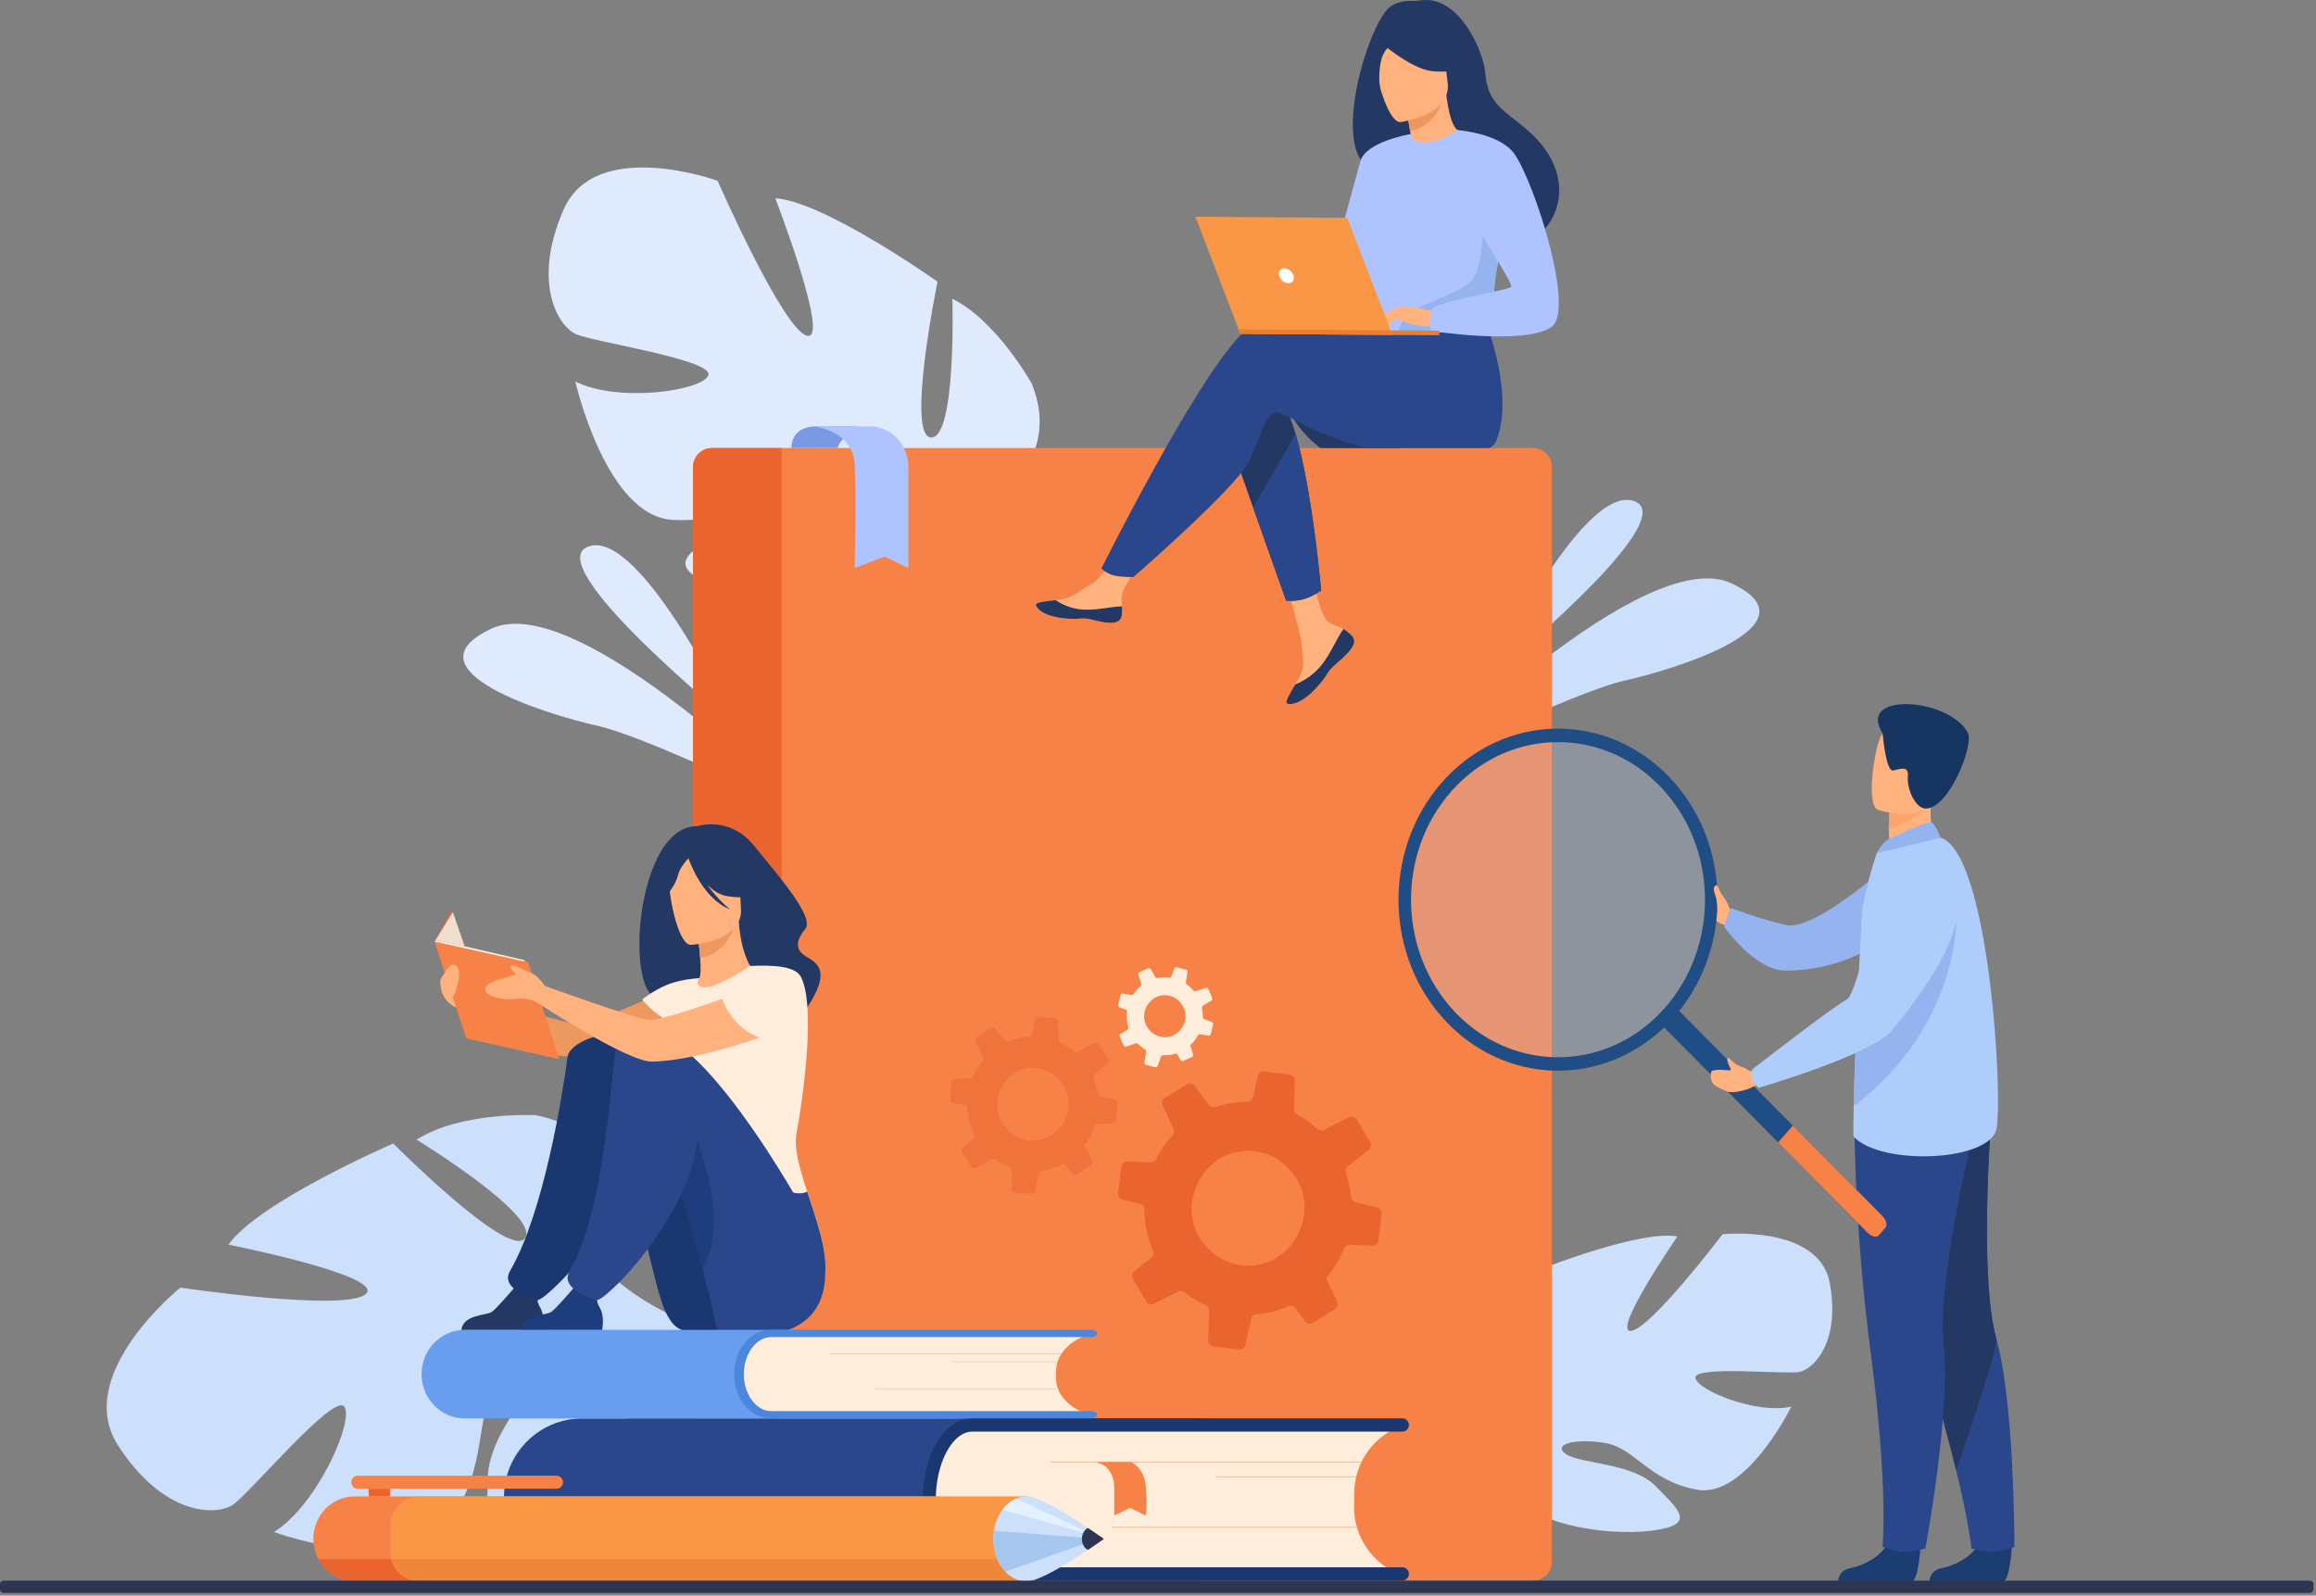 <?xml version="1.0" encoding="UTF-8"?> <svg xmlns="http://www.w3.org/2000/svg" width="730" height="503" viewBox="0 0 730 503" fill="none"><rect x="0" y="0" width="730" height="503" fill="#808080" stroke="none"/> <path d="M576.774 404.601C573.434 385.932 542.959 389.077 542.959 389.077C542.959 389.077 519.993 419.291 514.003 419.545C508.014 419.799 528.725 389.777 528.725 389.777C517.331 387.655 486.89 399.612 486.89 399.612C486.89 399.612 485.723 437.049 479.857 435.781C473.991 434.514 482.535 402.689 482.535 402.689C471.143 405.168 459.69 417.59 459.69 417.59C444.964 438.167 471.453 456.514 471.453 456.514C471.453 456.514 470.775 469.478 461.792 483.648C460.195 485.88 458.81 488.255 457.653 490.744L460.683 491.001C460.993 490.189 461.337 489.405 461.702 488.655V488.621C461.949 488.159 462.302 487.499 462.742 486.7C463.819 484.918 464.556 483.601 465.033 482.638C468.28 477.032 472.892 469.763 475.687 468.384C475.446 467.915 475.267 467.416 475.155 466.9L475.687 468.384C479.95 480.236 505.735 484.354 520.433 482.545C535.13 480.735 529.168 476.01 521.937 468.555C514.706 461.1 498.256 461.499 493.657 458.426C489.057 455.352 496.309 453.291 505.884 454.875C515.458 456.458 519.47 466.758 534.91 469.608C550.351 472.459 564.627 443.419 564.627 443.419C553.604 445.926 534.83 438.195 534.396 434.328C533.963 430.461 562.463 433.275 567.001 432.516C571.539 431.756 580.117 423.273 576.774 404.601Z" fill="#CDE0FB"></path> <path d="M37.168 455.581C22.823 433.228 56.843 405.905 56.843 405.905C56.843 405.905 108.94 413.651 115.282 407.925C121.625 402.199 72.001 392.361 72.001 392.361C81.597 378.79 123.947 360.471 123.947 360.471C123.947 360.471 160.721 397.421 165.491 390.27C170.261 383.118 131.311 359.259 131.311 359.259C145.262 350.351 168.726 351.538 168.726 351.538C203.275 357.735 193.735 402.974 193.735 402.974C193.735 402.974 206.736 415.498 229.358 420.945C229.358 420.945 233.834 421.599 240.316 424.019L237.474 427.319C236.382 426.805 235.295 426.348 234.211 425.95C234.208 425.948 234.204 425.947 234.2 425.947C234.197 425.947 234.193 425.948 234.19 425.95L234.143 425.931C233.453 425.708 232.465 425.392 231.258 425.001C228.472 424.264 226.463 423.657 225.067 423.142C216.434 420.688 185.268 465.67 168.584 478.547C151.899 491.425 153.481 480.648 153.756 465.816C154.032 450.983 171.147 434.889 172.908 427.142C174.669 419.396 165.327 424.574 157.084 435.772C148.841 446.97 154.543 461.49 141.532 479.849C128.522 498.208 86.371 482.947 86.371 482.947C99.975 474.46 111.754 447.785 108.509 443.413C105.265 439.041 78.932 470.454 73.589 474.225C68.246 477.996 51.522 477.934 37.168 455.581Z" fill="#CDE0FB"></path> <path d="M469.072 214.043C469.072 214.043 498.501 152.443 514.96 157.912C531.419 163.381 469.072 214.043 469.072 214.043Z" fill="#CDE0FB"></path> <path d="M447.909 241.911C447.909 241.911 518.405 170.976 545.797 183.906C573.189 196.837 529.1 210.715 512.283 214.495C495.465 218.275 447.909 241.911 447.909 241.911Z" fill="#CDE0FB"></path> <path d="M231.527 228.346C231.527 228.346 202.099 166.746 185.64 172.215C169.181 177.684 231.527 228.346 231.527 228.346Z" fill="#DFEBFD"></path> <path d="M252.691 256.214C252.691 256.214 182.194 185.279 154.796 198.212C127.398 211.146 171.512 225.021 188.317 228.801C205.122 232.581 252.691 256.214 252.691 256.214Z" fill="#DFEBFD"></path> <path d="M177.629 66.112C187.695 43.024 226.178 56.98 226.178 56.98C226.178 56.98 246.609 103.539 254.285 105.813C261.962 108.088 244.38 62.502 244.38 62.502C259.78 63.453 295.508 88.805 295.508 88.805C295.508 88.805 285.497 137.645 293.484 137.908C301.47 138.172 300.198 94.197 300.198 94.197C314.186 101.097 325.188 120.9 325.188 120.9C337.926 152.301 297.978 167.484 297.978 167.484C297.978 167.484 294.864 184.486 302.129 205.742C302.129 205.742 303.894 209.733 305.308 216.277L301.306 215.629C301.147 214.474 300.948 213.353 300.708 212.264C300.71 212.261 300.711 212.257 300.711 212.253C300.711 212.249 300.71 212.246 300.708 212.242V212.196C300.532 211.517 300.275 210.551 299.953 209.37C299.108 206.715 298.563 204.766 298.241 203.368C295.765 195.061 292.029 184.157 288.831 181.477C289.288 180.947 289.674 180.359 289.98 179.729L288.831 181.477C279.665 195.439 245.021 192.405 226.553 185.294C208.085 178.183 217.266 174.006 228.909 166.703C240.551 159.4 261.721 165.25 268.636 162.762C275.551 160.273 266.779 155.254 253.902 154.197C241.024 153.141 232.654 165.175 211.803 163.855C190.952 162.535 181.343 120.262 181.343 120.262C194.843 127.079 221.526 123.165 223.275 118.297C225.024 113.43 187.268 107.834 181.625 105.376C175.982 102.919 167.559 89.196 177.629 66.112Z" fill="#DFEBFD"></path> <path d="M489.156 147.297V492.212C489.176 493.799 488.565 495.328 487.459 496.464C486.353 497.6 484.841 498.249 483.256 498.27H224.337C222.752 498.249 221.239 497.6 220.133 496.464C219.026 495.328 218.415 493.799 218.434 492.212V147.297C218.424 146.511 218.569 145.731 218.86 145.001C219.151 144.272 219.583 143.607 220.132 143.044C220.68 142.482 221.333 142.033 222.055 141.723C222.776 141.413 223.552 141.249 224.337 141.239H483.256C484.041 141.248 484.816 141.413 485.538 141.722C486.259 142.032 486.913 142.481 487.461 143.043C488.009 143.606 488.441 144.271 488.732 145.001C489.022 145.731 489.167 146.511 489.156 147.297Z" fill="#F78248"></path> <path d="M246.358 141.239V498.267H224.337C222.752 498.246 221.24 497.597 220.134 496.462C219.027 495.327 218.415 493.798 218.434 492.212V147.297C218.424 146.511 218.569 145.731 218.86 145.001C219.151 144.272 219.583 143.607 220.132 143.044C220.68 142.482 221.333 142.033 222.055 141.723C222.776 141.413 223.552 141.249 224.337 141.239H246.358Z" fill="#EA642F"></path> <g opacity="0.7"> <path opacity="0.7" d="M307.728 368.127L312.461 365.447C312.654 365.342 312.872 365.293 313.091 365.306C313.31 365.318 313.52 365.392 313.7 365.518C314.174 365.853 314.663 366.171 315.167 366.473C316.085 367.022 317.045 367.497 318.039 367.892C318.264 367.98 318.458 368.134 318.594 368.334C318.731 368.533 318.805 368.769 318.807 369.011L318.912 374.811C318.912 375.108 319.025 375.394 319.227 375.611C319.429 375.829 319.706 375.961 320.002 375.982L325.156 376.345C325.44 376.36 325.72 376.271 325.942 376.093C326.164 375.915 326.313 375.662 326.36 375.381L327.27 370.114C327.309 369.864 327.428 369.634 327.609 369.457C327.79 369.281 328.023 369.168 328.273 369.135C330.467 368.829 332.596 368.17 334.579 367.182C334.815 367.067 335.083 367.035 335.34 367.091C335.597 367.147 335.827 367.289 335.993 367.492L338.024 369.971C338.21 370.199 338.474 370.349 338.765 370.393C339.056 370.436 339.352 370.37 339.596 370.207L343.853 367.269C343.94 367.214 344.019 367.145 344.085 367.065C344.246 366.878 344.346 366.647 344.372 366.403C344.398 366.158 344.348 365.911 344.23 365.695L342.283 362.064L341.807 361.177C342.41 360.391 342.957 359.562 343.444 358.699C344.099 357.54 344.646 356.323 345.079 355.064C345.152 354.836 345.295 354.637 345.487 354.493C345.679 354.35 345.91 354.27 346.15 354.265L350.7 354.184C351.003 354.174 351.291 354.051 351.508 353.839C351.725 353.627 351.854 353.341 351.87 353.038L352.139 349.009L352.214 347.851C352.237 347.548 352.149 347.248 351.965 347.006C351.782 346.765 351.517 346.599 351.22 346.54L346.939 345.753C346.696 345.711 346.473 345.593 346.301 345.416C346.129 345.239 346.017 345.012 345.982 344.768C345.75 343.266 345.36 341.793 344.819 340.374C344.781 340.247 344.735 340.135 344.689 340.017C344.671 339.978 344.657 339.936 344.648 339.893C344.582 339.666 344.583 339.424 344.651 339.196C344.718 338.969 344.85 338.766 345.029 338.611L348.967 335.202C349.011 335.166 349.053 335.125 349.09 335.081C349.263 334.876 349.366 334.622 349.384 334.354C349.401 334.086 349.333 333.82 349.189 333.594L346.348 329.231C346.185 328.979 345.933 328.798 345.642 328.726C345.351 328.653 345.043 328.695 344.781 328.841L339.829 331.63C339.626 331.746 339.392 331.797 339.159 331.776C338.927 331.754 338.706 331.661 338.529 331.509C337.695 330.822 336.81 330.201 335.882 329.65C335.38 329.34 334.876 329.08 334.362 328.829C334.155 328.727 333.981 328.57 333.859 328.376C333.736 328.181 333.67 327.956 333.669 327.725L333.566 322.148C333.564 321.854 333.451 321.572 333.252 321.356C333.052 321.141 332.779 321.008 332.486 320.983L327.388 320.633C327.085 320.614 326.786 320.708 326.549 320.898C326.312 321.087 326.154 321.359 326.106 321.658L325.385 325.817C325.342 326.083 325.211 326.328 325.013 326.511C324.815 326.694 324.561 326.805 324.292 326.827C322.139 326.96 320.021 327.432 318.015 328.227C317.782 328.322 317.526 328.338 317.283 328.275C317.04 328.211 316.825 328.07 316.668 327.874L313.69 324.233C313.501 323.999 313.23 323.844 312.932 323.8C312.634 323.755 312.33 323.825 312.081 323.995L307.846 326.901C307.6 327.072 307.425 327.329 307.356 327.621C307.287 327.913 307.328 328.221 307.471 328.485L307.583 328.698L309.88 332.947C309.998 333.166 310.047 333.417 310.023 333.665C309.998 333.913 309.9 334.149 309.74 334.341C308.947 335.31 308.241 336.347 307.629 337.439C307.295 338.034 307.01 338.632 306.722 339.246C306.634 339.453 306.488 339.63 306.302 339.756C306.116 339.882 305.898 339.953 305.673 339.959L301.051 340.042C300.745 340.053 300.453 340.178 300.233 340.392C300.012 340.606 299.879 340.894 299.86 341.201L299.519 346.413C299.512 346.557 299.528 346.701 299.566 346.84C299.629 347.054 299.748 347.247 299.912 347.399C300.075 347.551 300.276 347.655 300.494 347.702L303.899 348.322C304.105 348.362 304.297 348.456 304.456 348.594C304.615 348.731 304.736 348.907 304.806 349.105C304.844 349.214 304.868 349.326 304.877 349.44C305.052 352.267 305.777 355.032 307.01 357.58C307.113 357.79 307.153 358.024 307.126 358.256C307.099 358.488 307.006 358.707 306.859 358.888C306.815 358.94 306.767 358.989 306.716 359.033L303.528 361.779C303.303 361.975 303.157 362.245 303.115 362.54C303.074 362.836 303.14 363.136 303.302 363.387L303.367 363.489L306.134 367.743C306.301 367.999 306.559 368.181 306.855 368.252C307.151 368.324 307.464 368.279 307.728 368.127ZM333.666 340.179C334.269 340.817 334.812 341.51 335.288 342.248C336.238 343.72 336.937 346.382 336.835 348.136C336.835 348.325 336.807 348.511 336.792 348.696C335.659 360.015 322.184 363.57 315.882 354.02C315.059 352.78 314.43 350.707 314.291 348.982C314.265 348.608 314.265 348.233 314.291 347.86C314.384 346.362 314.73 344.89 315.312 343.506C318.448 336.144 327.865 334.124 333.666 340.179Z" fill="#EA642F"></path> </g> <path d="M355.013 329.919L357.976 328.884C358.097 328.843 358.228 328.837 358.353 328.868C358.478 328.898 358.592 328.963 358.681 329.055C358.917 329.293 359.161 329.526 359.421 329.749C359.888 330.159 360.388 330.53 360.916 330.858C361.036 330.932 361.131 331.04 361.19 331.168C361.248 331.296 361.267 331.438 361.244 331.577L360.731 334.892C360.702 335.062 360.738 335.237 360.831 335.381C360.924 335.526 361.069 335.63 361.235 335.673L364.136 336.414C364.295 336.453 364.464 336.432 364.608 336.354C364.753 336.276 364.864 336.147 364.919 335.992L365.959 333.089C366.005 332.951 366.095 332.833 366.216 332.751C366.336 332.669 366.479 332.629 366.624 332.637C367.903 332.691 369.181 332.537 370.41 332.181C370.558 332.142 370.714 332.153 370.855 332.212C370.996 332.272 371.112 332.376 371.187 332.51L372.097 334.143C372.178 334.294 372.312 334.41 372.474 334.467C372.635 334.524 372.812 334.519 372.97 334.452L375.685 333.213C375.74 333.191 375.791 333.159 375.837 333.12C375.946 333.03 376.026 332.908 376.065 332.772C376.104 332.635 376.101 332.49 376.056 332.355L375.304 330.084L375.121 329.529C375.543 329.144 375.937 328.73 376.301 328.289C376.788 327.696 377.219 327.059 377.589 326.387C377.654 326.265 377.755 326.166 377.879 326.105C378.003 326.043 378.142 326.022 378.279 326.043L380.879 326.471C381.052 326.498 381.229 326.458 381.374 326.36C381.518 326.261 381.62 326.112 381.659 325.941L382.213 323.663L382.368 323.01C382.41 322.839 382.389 322.659 382.309 322.503C382.229 322.347 382.095 322.225 381.932 322.161L379.573 321.268C379.438 321.218 379.323 321.128 379.242 321.009C379.162 320.89 379.12 320.749 379.124 320.605C379.139 319.725 379.062 318.845 378.895 317.981C378.895 317.906 378.87 317.838 378.855 317.764C378.852 317.739 378.852 317.714 378.855 317.689C378.838 317.553 378.862 317.415 378.923 317.292C378.984 317.169 379.08 317.067 379.198 316.998L381.777 315.474C381.806 315.458 381.834 315.439 381.86 315.418C381.979 315.319 382.063 315.184 382.099 315.033C382.136 314.883 382.124 314.725 382.065 314.581L380.873 311.793C380.807 311.632 380.682 311.502 380.524 311.43C380.366 311.358 380.186 311.349 380.022 311.405L376.926 312.487C376.798 312.532 376.659 312.536 376.528 312.499C376.397 312.462 376.281 312.385 376.196 312.279C375.788 311.803 375.345 311.357 374.871 310.947C374.617 310.724 374.354 310.516 374.088 310.327C373.98 310.248 373.897 310.141 373.846 310.017C373.795 309.894 373.779 309.759 373.8 309.627L374.292 306.438C374.319 306.27 374.284 306.098 374.192 305.954C374.1 305.81 373.958 305.706 373.793 305.661L370.921 304.933C370.751 304.89 370.572 304.912 370.419 304.995C370.265 305.078 370.148 305.216 370.091 305.382L369.268 307.678C369.218 307.825 369.119 307.951 368.988 308.035C368.857 308.119 368.701 308.156 368.547 308.14C367.309 307.99 366.055 308.038 364.832 308.282C364.689 308.312 364.541 308.295 364.409 308.233C364.277 308.172 364.168 308.069 364.098 307.941L362.761 305.555C362.678 305.401 362.54 305.283 362.374 305.226C362.208 305.169 362.027 305.176 361.867 305.246L359.167 306.463C359.01 306.536 358.886 306.664 358.818 306.823C358.75 306.982 358.743 307.161 358.799 307.325L358.839 307.458L359.712 310.098C359.759 310.235 359.763 310.383 359.725 310.522C359.686 310.661 359.606 310.786 359.495 310.879C358.946 311.348 358.44 311.866 357.985 312.428C357.737 312.738 357.508 313.048 357.291 313.358C357.222 313.468 357.121 313.556 357.003 313.611C356.884 313.666 356.752 313.686 356.623 313.667L353.982 313.234C353.807 313.205 353.627 313.245 353.479 313.345C353.331 313.444 353.227 313.596 353.187 313.77L352.478 316.704C352.466 316.786 352.466 316.87 352.478 316.952C352.492 317.081 352.541 317.204 352.619 317.308C352.698 317.412 352.803 317.492 352.924 317.541L354.812 318.247C354.925 318.293 355.025 318.367 355.102 318.461C355.178 318.556 355.23 318.669 355.251 318.789C355.259 318.855 355.259 318.922 355.251 318.988C355.073 320.619 355.213 322.269 355.663 323.846C355.701 323.976 355.7 324.114 355.662 324.244C355.623 324.373 355.549 324.489 355.446 324.577C355.416 324.603 355.384 324.625 355.351 324.646L353.264 325.885C353.117 325.974 353.007 326.113 352.954 326.277C352.901 326.441 352.909 326.619 352.976 326.777L353.004 326.842L354.146 329.538C354.217 329.699 354.345 329.827 354.506 329.898C354.666 329.968 354.847 329.976 355.013 329.919ZM372.555 316.695C372.836 317.121 373.077 317.572 373.273 318.043C373.692 319.166 373.799 320.383 373.583 321.563C373.555 321.671 373.527 321.773 373.503 321.872C371.738 328.206 363.708 328.829 361.062 322.728C360.698 321.759 360.558 320.721 360.653 319.691C360.673 319.475 360.708 319.261 360.758 319.05C360.961 318.207 361.303 317.405 361.771 316.676C364.284 312.806 369.85 312.639 372.555 316.695Z" fill="#FFEDDC"></path> <path d="M363.702 411.005L371.378 407.176C371.693 407.022 372.044 406.961 372.392 406.999C372.74 407.037 373.07 407.172 373.344 407.389C374.058 407.959 374.803 408.503 375.579 409.019C376.983 409.962 378.46 410.791 379.996 411.498C380.344 411.657 380.636 411.916 380.836 412.243C381.035 412.569 381.133 412.947 381.117 413.329L380.807 422.482C380.783 422.952 380.938 423.413 381.24 423.773C381.542 424.133 381.969 424.365 382.436 424.422L390.533 425.423C390.98 425.473 391.429 425.356 391.793 425.094C392.158 424.831 392.413 424.443 392.508 424.004L394.366 415.789C394.445 415.399 394.65 415.044 394.949 414.78C395.248 414.517 395.624 414.357 396.022 414.327C399.504 414.032 402.916 413.172 406.122 411.78C406.506 411.621 406.933 411.596 407.333 411.708C407.733 411.821 408.084 412.064 408.329 412.4L411.335 416.502C411.608 416.878 412.012 417.137 412.467 417.23C412.922 417.322 413.395 417.24 413.793 417.001L420.742 412.728C420.884 412.644 421.012 412.54 421.123 412.418C421.392 412.138 421.568 411.782 421.628 411.398C421.689 411.014 421.63 410.621 421.46 410.271L418.674 404.384L417.993 402.949C419.009 401.756 419.94 400.493 420.779 399.169C421.902 397.401 422.86 395.534 423.643 393.591C423.778 393.239 424.019 392.937 424.333 392.727C424.646 392.517 425.018 392.41 425.395 392.42L432.576 392.674C433.055 392.685 433.519 392.516 433.878 392.2C434.238 391.883 434.464 391.443 434.514 390.967L435.26 384.609L435.468 382.787C435.529 382.312 435.414 381.83 435.145 381.434C434.876 381.038 434.471 380.754 434.006 380.636L427.32 379.041C426.94 378.953 426.597 378.747 426.341 378.452C426.084 378.158 425.926 377.791 425.89 377.402C425.642 375.014 425.144 372.66 424.404 370.377C424.355 370.182 424.295 369.99 424.225 369.801C424.2 369.738 424.182 369.673 424.172 369.606C424.084 369.241 424.104 368.858 424.229 368.504C424.354 368.151 424.58 367.841 424.878 367.613L431.354 362.594C431.427 362.539 431.496 362.478 431.558 362.411C431.848 362.102 432.031 361.709 432.082 361.289C432.132 360.868 432.046 360.443 431.837 360.074L427.698 352.948C427.464 352.535 427.081 352.228 426.629 352.089C426.176 351.949 425.687 351.988 425.262 352.198L417.266 356.186C416.935 356.352 416.561 356.412 416.195 356.357C415.829 356.301 415.49 356.133 415.223 355.876C413.964 354.725 412.618 353.671 411.199 352.725C410.431 352.212 409.653 351.739 408.865 351.306C408.548 351.127 408.287 350.864 408.109 350.547C407.932 350.229 407.845 349.869 407.859 349.505L408.141 340.705C408.162 340.24 408.009 339.783 407.71 339.426C407.411 339.068 406.989 338.836 406.528 338.775L398.517 337.799C398.042 337.743 397.563 337.867 397.175 338.146C396.787 338.425 396.517 338.84 396.418 339.308L394.948 345.815C394.859 346.231 394.632 346.605 394.305 346.877C393.977 347.148 393.568 347.301 393.143 347.312C389.739 347.34 386.361 347.909 383.135 348.997C382.76 349.124 382.354 349.128 381.976 349.008C381.598 348.887 381.269 348.649 381.036 348.328L376.631 342.332C376.351 341.946 375.936 341.68 375.469 341.586C375.002 341.492 374.516 341.577 374.109 341.824L367.2 346.054C366.795 346.305 366.498 346.697 366.365 347.155C366.233 347.613 366.276 348.104 366.484 348.532L366.642 348.876L369.877 355.721C370.046 356.077 370.105 356.475 370.046 356.865C369.988 357.254 369.815 357.618 369.549 357.909C368.222 359.362 367.026 360.93 365.974 362.594C365.398 363.501 364.884 364.422 364.398 365.364C364.242 365.682 363.997 365.949 363.694 366.133C363.39 366.317 363.041 366.41 362.686 366.402L355.393 366.145C354.908 366.132 354.435 366.303 354.07 366.623C353.704 366.943 353.473 367.39 353.421 367.873L352.471 376.066C352.447 376.292 352.46 376.52 352.508 376.742C352.588 377.086 352.762 377.402 353.009 377.655C353.256 377.908 353.568 378.088 353.911 378.176L359.253 379.437C359.575 379.52 359.87 379.685 360.11 379.915C360.351 380.145 360.528 380.433 360.625 380.751C360.673 380.926 360.701 381.106 360.708 381.287C360.759 385.761 361.682 390.182 363.426 394.301C363.57 394.64 363.614 395.013 363.553 395.377C363.492 395.74 363.329 396.079 363.082 396.352C363.01 396.432 362.93 396.504 362.844 396.569L357.597 400.631C357.228 400.922 356.975 401.337 356.887 401.799C356.798 402.261 356.879 402.74 357.114 403.147L357.207 403.315L361.231 410.255C361.471 410.672 361.859 410.981 362.318 411.12C362.777 411.259 363.272 411.218 363.702 411.005ZM406.831 369.104C407.733 370.163 408.534 371.304 409.224 372.512C410.601 374.913 411.496 379.171 411.174 381.944C411.14 382.254 411.1 382.533 411.06 382.824C408.376 400.582 386.84 405.065 377.662 389.467C376.464 387.425 375.635 384.122 375.554 381.389C375.538 380.797 375.563 380.205 375.632 379.617C375.901 377.264 376.563 374.972 377.588 372.837C383.151 361.453 398.164 359.067 406.831 369.104Z" fill="#EA642F"></path> <path d="M256.579 134.441C256.579 134.441 249.645 134.289 249.41 141.239H263.98C263.98 141.239 265.506 136.052 269.97 137.831V134.422L256.579 134.441Z" fill="#7999E2"></path> <path d="M256.579 134.441C256.579 134.441 268.915 135.646 269.385 146.501C269.856 157.355 269.385 179.066 269.385 179.066L278.783 175.447L286.302 179.066V146.017C286.302 146.017 285.596 136.13 275.493 134.441H256.579Z" fill="#AEC3FF"></path> <path d="M442.194 141.255H416.242C414.443 139.959 411.057 137.124 407.841 132.3C407.221 131.372 406.614 130.37 406.017 129.294C402.687 123.246 433.49 137.217 442.194 141.255Z" fill="#233862"></path> <path d="M426.194 200.53C426.515 200.899 426.725 201.352 426.8 201.835C426.875 202.319 426.812 202.814 426.618 203.263C425.965 205.079 423.832 207.096 421.355 209.107C421.046 209.367 420.758 209.603 420.514 209.819L420.322 209.99C420.272 210.036 420.226 210.083 420.176 210.123C417.867 212.292 418.727 212.785 414.57 217.166C409.831 222.155 406.593 222.223 405.674 221.758C404.897 221.362 406.5 218.709 408.274 215.725C408.361 215.583 408.444 215.437 408.534 215.291L409.24 214.092C411.32 210.504 410.787 208.809 410.354 203.44C409.989 199.077 403.916 179.035 403.916 179.035L412.942 177.508C412.942 177.508 415.545 193.45 418.514 195.922C420.105 197.242 421.894 197.27 423.426 198.253L423.736 198.46C424.645 199.035 425.472 199.731 426.194 200.53Z" fill="#FFB27D"></path> <path d="M426.193 200.53C426.514 200.899 426.724 201.352 426.799 201.835C426.874 202.319 426.811 202.814 426.617 203.263C425.819 205.075 423.739 207.083 421.355 209.088C421.045 209.351 420.767 209.593 420.522 209.819L420.33 209.99C420.281 210.036 420.234 210.083 420.185 210.123C417.876 212.292 418.736 212.785 414.579 217.166C409.84 222.155 406.602 222.223 405.683 221.758C404.906 221.361 406.509 218.709 408.283 215.725C411.601 214.42 414.511 212.252 416.712 209.444C419.572 205.754 421.494 200.998 423.441 198.252L423.751 198.46C424.655 199.036 425.476 199.732 426.193 200.53Z" fill="#233862"></path> <path d="M353.527 194.221C352.951 197.075 348.989 196.57 344.55 195.427C340.111 194.283 341.17 195.613 334.868 194.85C328.565 194.088 326.671 191.659 326.485 190.695C326.318 189.84 329.438 189.561 332.781 189.189L334.047 189.044C337.827 188.585 340.607 186.103 344.049 184.086C347.308 182.165 352.212 174.276 352.212 174.276L360.854 175.041C360.854 175.041 356.267 182.084 354.49 185.149C353.447 186.952 353.484 189.347 353.601 191.194C353.707 192.202 353.683 193.22 353.527 194.221Z" fill="#FFB27D"></path> <path d="M344.578 195.427C340.151 194.283 341.198 195.613 334.895 194.85C328.593 194.088 326.699 191.659 326.513 190.695C326.346 189.84 329.466 189.561 332.809 189.189L332.84 189.254C335.516 191.049 338.635 192.07 341.854 192.204C346.132 192.341 350.673 191.117 353.617 191.185C353.719 192.197 353.688 193.217 353.527 194.221C352.964 197.075 349.001 196.57 344.578 195.427Z" fill="#233862"></path> <path d="M416.422 186.165C416.422 186.165 415.821 186.568 414.92 187.095C413.675 187.822 412.353 188.411 410.98 188.851C409.658 189.211 408.294 189.393 406.925 189.394C406.408 189.402 405.891 189.383 405.377 189.338L395.007 160.078L393.15 154.78L391.159 149.153L390.466 147.195L387.092 137.67C387.092 137.67 395.335 115.98 403.742 126.316C404.764 127.574 405.724 129.415 406.621 131.661C407.24 133.211 407.816 134.924 408.373 136.799C408.791 138.206 409.19 139.693 409.581 141.242C410.627 145.453 411.552 150.107 412.366 154.78C415.053 170.39 416.422 186.165 416.422 186.165Z" fill="#233862"></path> <path d="M471.738 138.683C471.528 139.249 471.208 139.767 470.797 140.209C470.385 140.65 469.891 141.006 469.342 141.255H431.109C421.909 139.299 413.115 134.98 407.84 132.3L406.602 131.68C404.801 130.751 403.562 130.131 403.055 130.026C399.857 129.341 398.213 134.673 395.508 141.261C394.954 142.599 394.363 143.984 393.7 145.385C392.985 146.735 392.126 148.005 391.14 149.171C390.917 149.444 390.688 149.726 390.447 150.017C381.16 161.172 357.223 181.917 357.223 181.917C357.223 181.917 356.941 181.917 356.486 181.917C355.022 181.889 351.759 181.753 350.196 181.136C349.476 180.858 348.792 180.494 348.159 180.052C347.795 179.801 347.469 179.5 347.19 179.156C347.19 179.156 375.827 121.684 390.651 106.03C390.865 105.804 391.078 105.587 391.289 105.38C392.905 103.756 394.344 102.684 395.539 102.281C400.591 100.651 433.267 102.47 433.267 102.47L434.31 100.729L436.056 100.602L436.365 100.58L437.82 100.472L439.829 100.329L442.813 100.112L450.889 99.52L452.186 99.427L467.131 98.324C467.131 98.324 467.812 99.904 468.732 102.517C469.094 103.536 469.487 104.713 469.893 106.015C472.542 114.573 475.65 128.532 471.738 138.683Z" fill="#2B478B"></path> <path d="M481.634 41.19C474.174 34.652 468.853 33.035 468.113 22.682C467.711 17.065 460.374 -1.524 447.93 0.1C446.893 0.254 445.843 0.318 444.795 0.289C442.576 0.202 440.381 0.768 438.48 1.916C432.493 5.513 421.473 38.789 428.902 50.461C429.535 51.516 430.395 52.416 431.421 53.096C432.446 53.775 433.61 54.216 434.827 54.387L435.787 54.938C437.124 55.71 438.591 56.556 440.148 57.461C448.93 62.545 460.433 69.269 466.321 72.665C466.677 72.873 467.011 73.068 467.327 73.248C468.011 73.638 468.587 73.97 469.039 74.224C469.729 74.611 470.131 74.828 470.162 74.828C471.349 75.271 472.568 75.623 473.809 75.881C476.768 76.517 480.928 76.87 483.807 74.93C484.983 74.137 486.048 73.191 486.974 72.117C492.958 65.232 494.533 52.487 481.634 41.19Z" fill="#233862"></path> <path d="M444.653 48.825C444.6 48.859 450.382 50.932 454.27 49.2C457.926 47.57 460.731 41.435 460.675 41.432C459.019 41.339 457.208 39.839 455.874 30.063L455.165 30.317L443.263 34.618C443.263 34.618 444.095 38.535 444.625 42.262C445.074 45.401 445.306 48.388 444.653 48.825Z" fill="#FFB27D"></path> <path d="M443.263 34.618C443.263 34.618 443.77 37.363 444.473 41.286C451.302 40.075 454.177 34.094 455.165 30.317L443.263 34.618Z" fill="#ED975D"></path> <path d="M441.467 38.485C441.467 38.485 457.727 36.366 456.285 25.992C454.842 15.618 455.975 8.355 445.528 9.26C435.081 10.164 433.623 14.428 433.282 18.01C432.942 21.592 437.201 38.77 441.467 38.485Z" fill="#FFB27D"></path> <path d="M433.914 12.346C433.914 12.346 444.249 21.62 451.316 22.413C458.383 23.206 461.08 20.895 461.08 20.895C458.262 18.267 456.01 15.09 454.465 11.559C454.118 10.734 453.557 10.017 452.839 9.484C452.121 8.951 451.274 8.621 450.385 8.528C445.339 8.036 435.765 7.763 433.914 12.346Z" fill="#233862"></path> <path d="M440.42 11.568C440.42 11.568 436.916 14.998 435.805 17.551C434.731 20.015 434.372 25.917 435.186 28.278C435.186 28.278 429.84 17.418 432.945 12.184C436.251 6.635 440.42 11.568 440.42 11.568Z" fill="#233862"></path> <path d="M430.806 73.288C431.063 107.062 430.757 99.994 434.332 103.223C435.192 104.001 437.625 104.462 440.832 104.717C450.908 105.479 468.645 103.902 469.332 101.993C471.704 95.39 470.075 93.317 472.087 83.203C472.295 82.128 472.555 80.963 472.858 79.693C474.524 72.746 476.115 70.397 470.45 59.165C465.315 49.002 459.966 40.741 459.476 41.032C445.686 49.302 444.618 42.271 444.618 42.271C444.618 42.271 430.676 56.825 430.806 73.288Z" fill="#AEC3FF"></path> <path d="M416.421 186.165C416.421 186.165 415.821 186.568 414.92 187.095C413.675 187.822 412.353 188.411 410.98 188.852C409.658 189.211 408.294 189.393 406.924 189.394C406.408 189.402 405.891 189.383 405.377 189.338L395.007 160.078L398.04 154.792L405.81 141.255L408.358 136.811C408.776 138.218 409.175 139.705 409.565 141.255C410.611 145.466 411.537 150.12 412.351 154.792C415.053 170.39 416.421 186.165 416.421 186.165Z" fill="#2B478B"></path> <path d="M444.624 42.262C444.624 42.262 430.478 44.62 428.775 50.851C427.073 57.083 417.056 93.738 417.056 93.738C417.056 93.738 424.231 95.114 427.58 91.734C430.93 88.353 439.343 60.209 439.343 60.209L444.624 42.262Z" fill="#AEC3FF"></path> <path d="M440.82 104.72C450.896 105.482 468.633 103.905 469.32 101.996C471.692 95.393 470.063 93.32 472.075 83.206L467.308 69.111C467.308 69.111 468.005 84.774 463.479 88.858C458.954 92.942 445.012 96.673 442.801 100.096C441.749 101.742 441.043 103.393 440.82 104.72Z" fill="#95B3EF"></path> <path d="M452.428 98.219C452.428 98.219 442.498 95.873 440.885 96.769C439.272 97.664 435.313 100.936 434.83 102.08C434.347 103.223 438.409 101.234 439.733 100.881C440.591 100.651 442.829 101.469 443.953 101.86C448.636 103.502 451.518 102.696 451.518 102.696L452.428 98.219Z" fill="#FFB27D"></path> <path d="M459.483 41.029C459.483 41.029 472.834 41.958 477.412 48.623C483.86 57.99 496.496 97.8 489.06 103.046C480.702 108.949 451.122 104.332 451.122 104.332C451.122 104.332 450.172 99.598 451.555 97.323C452.939 95.049 475.236 91.517 476.27 90.466C477.304 89.416 463.578 69.802 463.578 66.635C463.578 63.469 459.483 41.029 459.483 41.029Z" fill="#AEC3FF"></path> <path d="M440.383 99.607C440.383 99.607 438.281 102.352 437.597 102.678C437.255 102.867 436.864 102.95 436.474 102.916L437.894 100.332L440.383 99.607Z" fill="#FFB27D"></path> <path d="M440.885 96.769L434.805 99.746C434.921 99.897 435.075 100.013 435.25 100.085C435.426 100.156 435.617 100.179 435.805 100.152C436.554 100.121 438.439 99.427 438.439 99.427L440.885 96.769Z" fill="#FFB27D"></path> <path d="M438.891 105.59L390.958 105.243L376.79 68.33L424.652 68.677L438.891 105.59Z" fill="#F99746"></path> <path d="M390.406 103.806L453.703 104.264L453.694 105.699L390.957 105.243L390.406 103.806Z" fill="#ED7D2B"></path> <path d="M403.184 86.921C402.832 85.623 403.568 84.579 404.828 84.588C406.088 84.597 407.397 85.657 407.75 86.952C408.103 88.248 407.366 89.295 406.104 89.286C404.841 89.276 403.537 88.223 403.184 86.921Z" fill="white"></path> <path d="M183.569 498.267H376.61C390.253 498.267 401.312 487.196 401.312 473.54V471.87C401.312 458.214 390.253 447.144 376.61 447.144H183.569C169.926 447.144 158.867 458.214 158.867 471.87V473.54C158.867 487.196 169.926 498.267 183.569 498.267Z" fill="#2B478B"></path> <path d="M293.016 465.902L292.843 477.076C292.688 486.957 300.371 495.1 309.998 495.258L438.712 497.368L438.746 495.14C435.055 493.141 431.987 490.162 429.877 486.53C427.768 482.899 426.699 478.756 426.788 474.557L426.85 470.628C426.89 466.43 428.087 462.325 430.308 458.764C432.529 455.204 435.689 452.326 439.439 450.447V450.403L310.725 448.293C301.101 448.135 293.165 456.018 293.016 465.902Z" fill="#FFEDDC"></path> <path d="M442.079 498.264H306.475C297.73 498.264 290.877 487.028 290.877 472.685C290.877 458.342 297.73 447.11 306.475 447.11H442.076C442.617 447.131 443.128 447.36 443.504 447.75C443.879 448.141 444.088 448.661 444.088 449.203C444.088 449.744 443.879 450.265 443.504 450.655C443.128 451.045 442.617 451.275 442.076 451.296H306.475C300.232 451.296 294.957 461.09 294.957 472.676C294.957 484.261 300.219 494.056 306.475 494.056H442.076C442.617 494.077 443.128 494.306 443.504 494.697C443.879 495.087 444.088 495.607 444.088 496.149C444.088 496.691 443.879 497.211 443.504 497.601C443.128 497.992 442.617 498.221 442.076 498.242L442.079 498.264Z" fill="#1B3770"></path> <path d="M429.144 460.74H331.23V461.044H429.144V460.74Z" fill="#E8C2A3"></path> <path d="M427.487 465.397H383.219V465.701H427.487V465.397Z" fill="#E8C2A3"></path> <path d="M427.488 481.271H350.261V481.575H427.488V481.271Z" fill="#E8C2A3"></path> <path d="M356.564 460.892C356.564 460.892 360.672 462.658 361.161 468.617C361.65 474.575 361.161 477.748 361.161 477.748L356.208 475.325L351.203 477.748V468.434C351.203 468.434 351.02 460.892 344.185 460.892H356.564Z" fill="#F78248"></path> <path d="M219.836 260.441C219.836 260.441 229.927 257.032 237.681 266.604C245.435 276.175 256.796 289.121 253.849 292.783C250.902 296.446 250.311 299.461 254.539 301.812C258.768 304.164 261.003 307.281 254.774 317.06C250.71 323.44 249.846 314.947 237.505 315.366C225.163 315.784 215.725 309.395 211.599 312.908C196.028 326.145 198.294 260.063 219.836 260.441Z" fill="#233862"></path> <path d="M215.982 309.32C215.982 309.32 187.624 323.087 182.167 322.842C176.71 322.598 141.511 310.817 141.511 310.817L142.365 316.757C142.365 316.757 168.315 332.076 177.394 332.947C186.324 333.802 216.864 324.717 219.802 322.799C222.74 320.881 224.55 311.257 215.982 309.32Z" fill="#ED985F"></path> <path d="M212.453 322.814C215.094 324.695 218.403 326.245 222.56 327.23C238.136 330.926 244.105 317.407 246.349 308.13C244.732 307.209 242.938 306.642 241.086 306.466C239.96 306.33 238.774 306.24 237.796 306.191C236.047 304.815 233.441 299.185 232.862 290.447L232.131 290.648L219.854 294.097C219.854 294.097 220.415 298.103 220.69 301.89C220.904 304.852 220.938 307.684 220.381 308.378C219.424 308.592 218.833 308.731 218.833 308.731C216.268 313.214 214.132 317.929 212.453 322.814Z" fill="#FFB27D"></path> <path d="M219.835 294.1C219.835 294.1 220.402 298.103 220.674 301.893C227.63 301.177 230.859 294.379 232.128 290.651L219.835 294.1Z" fill="#ED985F"></path> <path d="M217.762 297.859C217.762 297.859 234.27 296.929 233.549 286.394C232.828 275.859 234.478 268.627 223.894 268.779C213.311 268.931 211.556 273.117 210.964 276.68C210.373 280.243 213.447 297.831 217.762 297.859Z" fill="#FFB27D"></path> <path d="M211.038 270.768C213.366 267.406 215.341 267.961 216.486 268.834C225.154 263.084 231.478 270.179 231.478 270.179C232.508 274.709 235.067 278.745 238.724 281.607C238.724 281.607 235.855 283.732 228.797 282.415C226.63 282.013 224.643 280.606 222.915 278.852C224.95 281.772 227.373 284.401 230.116 286.667C221.566 283.348 217.424 271.775 216.997 270.554C216.068 271.555 214.211 273.718 213.747 275.738C213.128 278.483 210.376 282.775 208.794 282.704C208.785 282.7 207.546 275.806 211.038 270.768Z" fill="#233862"></path> <path d="M211.153 321.996C210.261 330.164 211.586 333.771 219.839 352.629C226.81 368.571 218.91 382.926 218.91 382.926C218.91 382.926 235.87 396.926 248.048 402.342C254.815 405.357 260.12 405.719 260.191 399.553C260.281 392.581 257.096 383.788 254.418 375.592C252.109 368.524 250.181 361.9 251.063 357.267C252.552 349.446 257.412 318.185 252.552 308.127C250.809 304.511 243.956 304.186 236.455 304.505C234.115 306.054 225.206 311.911 221.544 311.182L221.34 311.133C219.616 310.69 219.616 309.633 220.411 308.372C217.727 308.491 215.067 308.929 212.487 309.677C207.317 311.124 202.414 315.059 202.414 315.059C202.414 315.059 205.921 319.728 211.153 321.996Z" fill="#FFEDDC"></path> <path d="M216.861 419.768C215.75 419.636 214.683 419.26 213.734 418.667C212.785 418.074 211.979 417.279 211.373 416.338C211.175 416.028 210.961 415.718 210.754 415.356C206.08 408.096 204.253 385.854 193.75 362.163C191.19 356.396 182.003 355.346 179.511 348.839C179.511 348.839 173.345 327.704 191.317 327.081C209.29 326.458 239.449 385.885 239.916 392.117C240.356 398.156 251.775 423.815 216.861 419.768Z" fill="#1B3770"></path> <path d="M145.43 419.282H171.011C171.011 419.282 171.967 415.096 170.286 412.245C168.801 409.723 169.358 408.285 170.472 406.2C169.118 406.802 167.644 407.087 166.163 407.033C164.888 406.959 163.541 406.364 162.359 405.66C161.26 406.946 156.546 412.434 155.072 413.518C153.401 414.748 145.947 414.312 145.43 419.282Z" fill="#233862"></path> <path d="M178.895 333.188C177.347 345.043 171.342 382.455 160.731 400.715C157.326 406.602 169.349 409.899 169.414 409.884C171.029 409.45 173.719 406.807 174.958 405.66C183.572 397.688 201.059 375.121 201.059 357.013C201.059 348.191 201.211 331.342 194.961 327.059C191.113 324.438 179.508 328.482 178.895 333.188Z" fill="#1B3770"></path> <path d="M196.387 348.96C198.894 355.467 205.937 354.683 208.5 360.453C208.608 360.694 208.713 360.942 208.809 361.184C210.125 364.177 211.366 367.167 212.539 370.126C214.988 376.305 218.634 389.229 221.374 399.702C223.231 406.807 224.674 412.784 225.039 414.748C225.38 416.578 225.892 418.372 226.568 420.106C265.751 426.303 260.811 398.593 258.659 392.117C256.7 386.201 222.55 325.107 204.578 325.733C186.605 326.359 196.387 348.96 196.387 348.96Z" fill="#2B478B"></path> <path d="M164.207 419.282H189.775C189.775 419.282 190.732 415.096 189.054 412.245C187.565 409.723 188.125 408.285 189.237 406.2C187.882 406.802 186.409 407.087 184.928 407.033C183.652 406.959 182.306 406.364 181.123 405.66C180.025 406.946 175.31 412.434 173.837 413.518C172.177 414.748 164.723 414.312 164.207 419.282Z" fill="#1E3D7C"></path> <path d="M208.819 361.184C210.134 364.177 211.376 367.167 212.549 370.126C214.997 376.305 218.644 389.229 221.383 399.702C221.402 399.745 221.427 399.789 221.448 399.832C231.636 383.524 216.96 352.629 216.96 352.629C213.459 354.274 210.775 357.332 208.819 361.184Z" fill="#1E3D7C"></path> <path d="M193.827 332.349C192.28 344.204 190.113 382.461 179.508 400.715C176.087 406.602 188.126 409.899 188.175 409.884C189.791 409.45 192.481 406.807 193.719 405.66C202.334 397.688 219.82 375.121 219.82 357.013C219.82 348.192 209.735 332.051 203.488 327.769C199.653 325.144 194.44 327.642 193.827 332.349Z" fill="#2B478B"></path> <path d="M136.985 296.836L142.291 287.014L146.451 298.937L171.36 322.238L146.993 327.338L136.985 296.836Z" fill="#EA642F"></path> <path d="M166.503 303.387L176.226 333.861L146.993 327.338L136.985 296.836L166.503 303.387Z" fill="#F78248"></path> <path d="M165.38 302.671L138.186 296.402L136.985 296.836L165.182 303.092L165.38 302.671Z" fill="#FCECDB"></path> <path d="M165.38 302.671L165.705 303.21L165.182 303.092L165.38 302.671Z" fill="#EAC5A4"></path> <path d="M136.985 296.836L142.721 287.491L146.469 298.311L138.186 296.402L136.985 296.836Z" fill="#EFDECE"></path> <path d="M157.808 308.679C158.737 308.496 160.706 307.731 162.708 307.167C162.111 306.69 161.446 306.104 161.26 305.503C160.904 304.344 160.665 303.972 161.857 304.338C163.049 304.703 167.212 306.668 167.212 306.668C169.58 307.377 171.76 310.811 171.76 310.811C171.76 310.811 201.068 321.389 204.597 321.569C210.051 321.851 246.358 308.124 246.358 308.124C254.926 310.067 253.004 320.875 250.054 322.793C247.104 324.711 220.981 334.468 205.497 334.651C197.657 334.744 169.129 315.92 169.129 315.92C169.129 315.92 165.795 314.371 163.176 314.845C160.557 315.319 154.484 314.845 153.171 312.645C151.859 310.445 156.261 308.986 157.808 308.679Z" fill="#FFB27D"></path> <path d="M227.643 314.901C227.643 314.901 230.89 325.454 242.043 327.856C242.043 327.856 260.458 322.03 251.29 309.15C251.29 309.15 242.223 302.234 227.643 314.901Z" fill="#FFEDDC"></path> <path d="M138.777 309.472C138.768 309.183 138.802 308.893 138.877 308.614C138.877 308.614 141.502 304.35 142.362 304.174C144.984 303.644 144.984 307.185 144.427 309.469C144.04 311.062 143.476 313.364 142.678 314.188L143.792 317.596C138.462 315.35 138.777 309.472 138.777 309.472Z" fill="#FFB27D"></path> <path d="M248.036 402.354C254.802 405.369 260.108 405.732 260.179 399.566C260.269 392.594 257.084 383.8 254.406 375.605C254.406 375.605 250.723 378.213 242.792 372.243C236.536 367.527 244.423 391.853 248.036 402.354Z" fill="#2B478B"></path> <path d="M98.768 485.085C98.767 485.629 98.8 486.173 98.867 486.712C99.062 488.378 99.564 489.992 100.347 491.475C100.942 492.594 101.693 493.623 102.579 494.53C103.771 495.765 105.198 496.748 106.777 497.42C108.356 498.093 110.053 498.441 111.769 498.443H294.79C301.978 498.443 307.791 492.463 307.791 485.085C307.804 481.557 306.435 478.164 303.978 475.635C302.785 474.398 301.355 473.414 299.774 472.741C298.193 472.069 296.493 471.722 294.775 471.721H111.769C104.588 471.721 98.768 477.702 98.768 485.085Z" fill="#F78248"></path> <path d="M112.722 469.305H175.474C176.01 469.296 176.521 469.076 176.896 468.692C177.27 468.307 177.477 467.79 177.471 467.253C177.477 466.717 177.27 466.199 176.896 465.815C176.521 465.431 176.01 465.21 175.474 465.202H112.722C112.186 465.21 111.675 465.431 111.3 465.815C110.925 466.199 110.718 466.716 110.723 467.253C110.718 467.79 110.925 468.307 111.3 468.692C111.675 469.076 112.186 469.296 112.722 469.305Z" fill="#F78248"></path> <path d="M116.189 471.721H122.99V469.301H116.189V471.721Z" fill="#EA642F"></path> <path d="M100.34 491.475C100.935 492.594 101.687 493.623 102.572 494.53C103.765 495.766 105.194 496.749 106.773 497.422C108.353 498.094 110.052 498.442 111.769 498.443H150.543V491.475H100.34Z" fill="#EA642F"></path> <path d="M332.038 481.169V488.996C332.042 489.832 331.938 490.665 331.728 491.475C331.225 493.455 330.081 495.213 328.474 496.474C326.867 497.734 324.889 498.427 322.848 498.443H132.199C130.158 498.427 128.18 497.734 126.574 496.473C124.968 495.213 123.824 493.455 123.321 491.475C123.112 490.665 123.008 489.832 123.012 488.996V481.169C123.012 475.951 127.129 471.721 132.212 471.721H322.86C327.921 471.721 332.038 475.951 332.038 481.169Z" fill="#F99746"></path> <path d="M331.719 491.475C331.216 493.455 330.071 495.213 328.465 496.474C326.858 497.735 324.88 498.427 322.838 498.443H132.199C130.158 498.427 128.18 497.734 126.574 496.474C124.968 495.213 123.824 493.455 123.321 491.475H331.719Z" fill="#EF873A"></path> <path d="M313.103 485.132C313.103 489.281 314.573 492.99 316.889 495.447C316.941 495.5 316.991 495.556 317.044 495.611C318.836 497.439 321.105 498.536 323.575 498.536C327.435 498.536 337 492.559 342.931 488.59C345.884 486.61 347.933 485.132 347.933 485.132C347.933 485.132 345.884 483.651 342.931 481.671C337 477.699 327.435 471.721 323.575 471.721C322.476 471.723 321.388 471.939 320.371 472.357C318.602 473.123 317.077 474.359 315.96 475.932C314.568 477.869 313.658 480.111 313.307 482.47C313.307 482.501 313.307 482.529 313.307 482.557C313.174 483.409 313.106 484.27 313.103 485.132Z" fill="#CDE0FB"></path> <path d="M313.103 485.132C313.103 489.281 314.574 492.99 316.889 495.447L346.231 485.085L313.286 482.557C313.16 483.41 313.099 484.27 313.103 485.132Z" fill="#A6C7ED"></path> <path d="M315.96 475.932L345.231 484.156L320.371 472.381C318.605 473.141 317.08 474.369 315.96 475.932Z" fill="#E3F0FF"></path> <path d="M341.018 485.132C341.018 486.728 341.817 488.088 342.931 488.59C345.884 486.61 347.933 485.132 347.933 485.132C347.933 485.132 345.884 483.651 342.931 481.671C341.817 482.17 341.018 483.536 341.018 485.132Z" fill="#2E3552"></path> <path d="M545.354 286.778C545.354 286.778 544.466 284.634 543.89 283.621C543.314 282.607 540.859 279.636 540.438 280.308C540.017 280.981 538.349 285.511 539.237 286.778C540.126 288.045 539.178 290.252 543.602 291.587L545.354 286.778Z" fill="#FFB27D"></path> <path d="M594.496 273.234C594.496 273.234 571.858 293.493 563.033 291.618C556.133 290.152 545.54 286.258 545.54 286.258L543.42 292.067C543.42 292.067 552.92 305.881 562.826 305.974C578.303 306.113 589.756 298.788 589.756 298.788L594.496 273.234Z" fill="#95B3EF"></path> <path d="M634.196 486.914C634.196 486.914 633.536 498.276 631.487 498.44C631.215 498.462 621.086 498.462 621.086 498.462L608.156 498.381C608.156 498.381 608.24 495.041 612.019 494.335C615.799 493.628 622.126 490.781 624.401 485.426C626.822 479.79 634.196 486.914 634.196 486.914Z" fill="#1C3D72"></path> <path d="M634.938 487.701C634.938 487.701 631.01 489.111 627.939 489.111C625.725 489.079 623.527 488.743 621.404 488.113C621.404 488.113 620.665 480.438 616.594 463.535C614.458 454.673 611.409 443.28 607.072 429.123C595.077 390 591.431 367.111 591.099 364.942C591.081 364.831 591.075 364.772 591.075 364.772L591.112 364.753L627.985 347.401C627.985 347.401 623.429 401.316 629.242 422.021C630.125 425.285 630.83 428.595 631.353 431.936C635.025 454.41 634.938 487.701 634.938 487.701Z" fill="#2B478B"></path> <path d="M616.595 463.535C614.459 454.673 611.41 443.28 607.073 429.123C595.078 390 591.431 367.111 591.1 364.942C591.1 364.88 591.1 364.818 591.1 364.753L627.974 347.401C627.974 347.401 623.417 401.316 629.23 422.021C630.057 424.912 616.595 463.535 616.595 463.535Z" fill="#233862"></path> <path d="M605.395 486.914C605.395 486.914 604.738 498.276 602.686 498.44C602.414 498.462 592.285 498.462 592.285 498.462L579.355 498.381C579.355 498.381 579.442 495.041 583.219 494.335C586.995 493.628 593.325 490.781 595.616 485.426C598.024 479.79 605.395 486.914 605.395 486.914Z" fill="#1C3D72"></path> <path d="M584.491 348.669C584.491 348.669 584.011 383.611 589.651 426.514C595.291 469.416 593.365 487.629 593.365 487.629C593.365 487.629 597.238 488.974 598.804 489.11C602.788 489.461 606.871 488.11 606.871 488.11C606.871 488.11 614.941 445.192 612.629 423.716C610.316 402.239 623.68 350.029 623.68 350.029L584.491 348.669Z" fill="#2B478B"></path> <path d="M610.636 266.898L603.439 271.958L596.882 269.968C595.684 268.137 595.366 264.602 595.35 261.54C595.342 259.667 595.427 257.794 595.607 255.929L605.318 251.334L608.939 249.623C608.939 249.682 608.658 252.812 608.63 253.27C607.943 261.37 610.636 266.898 610.636 266.898Z" fill="#FFB27D"></path> <path d="M584.324 358.382C593.286 367.656 627.187 366.095 629.277 355.879C631.366 345.663 626.999 268.903 611.698 264.078C608.522 263.08 591.543 268.961 591.543 268.961C589.668 274.509 588.193 280.185 587.132 285.945C586.794 287.804 585.804 307.411 585.064 325.764C584.717 334.347 584.426 342.654 584.275 348.737C584.141 354.435 584.141 358.178 584.324 358.382Z" fill="#AFCDFB"></path> <path d="M607.893 253.413C605.924 256.986 599.012 260.109 595.35 261.54C595.342 259.667 595.427 257.794 595.607 255.929L605.318 251.334C607.463 251.306 608.772 251.82 607.893 253.413Z" fill="#FCA56B"></path> <path d="M591.944 255.297C591.944 255.297 607.589 260.53 610.477 250.029C613.365 239.528 617.334 233.139 607.465 229.353C597.597 225.566 594.545 228.959 592.786 232.21C591.028 235.46 587.948 253.664 591.944 255.297Z" fill="#FFB27D"></path> <path d="M593.403 231.203C593.403 231.203 594.4 243.417 596.755 242.887C599.111 242.357 601.708 241.22 601.361 244.904C601.015 248.589 603.652 254.897 607.048 254.882C614.335 254.851 622.253 234.803 620.256 231.004C614.502 220.035 585.07 217.823 593.403 231.203Z" fill="#163560"></path> <path d="M595.703 264.345C595.904 264.255 607.351 258.749 608.704 259.223C610.057 259.697 611.713 264.078 611.713 264.078L591.558 268.965C591.558 268.965 593.118 265.507 595.703 264.345Z" fill="#95B3EF"></path> <path d="M524.447 323.79L588.608 388.55C589.865 389.817 591.449 390.223 592.13 389.449L594.297 386.97C594.978 386.195 594.505 384.522 593.248 383.252L529.088 318.492C527.831 317.221 526.243 316.815 525.562 317.593L523.395 320.072C522.717 320.862 523.188 322.523 524.447 323.79Z" fill="#1F4D84"></path> <path d="M560.451 360.136L588.62 388.556C589.877 389.824 591.461 390.229 592.142 389.455L594.309 386.976C594.99 386.201 594.517 384.528 593.26 383.258L565.091 354.838L560.451 360.136Z" fill="#F78248"></path> <path d="M527.711 246.661C508.679 224.971 476.858 223.94 456.632 244.34C456.363 244.61 456.099 244.88 455.842 245.155C436.378 265.643 435.682 299.145 454.462 320.549C473.49 342.239 505.318 343.274 525.547 322.873C532.018 316.309 536.714 308.206 539.195 299.324C544.265 281.461 540.513 261.246 527.711 246.661ZM522.826 319.787C511.063 331.664 495.016 335.652 480.377 331.937C471.855 329.768 463.807 324.999 457.353 317.643C439.826 297.67 440.718 266.244 459.35 247.451C466.209 240.532 474.518 236.297 483.148 234.692C497.966 231.94 513.747 236.969 524.819 249.589C542.352 269.556 541.458 300.982 522.826 319.775V319.787Z" fill="#1F4D84"></path> <g opacity="0.5"> <path opacity="0.5" d="M457.353 317.631C463.807 324.987 471.855 329.758 480.377 331.924C495.016 335.642 511.053 331.648 522.826 319.775C541.457 300.982 542.352 269.557 524.822 249.58C513.746 236.96 497.966 231.918 483.148 234.679C474.514 236.281 466.206 240.52 459.349 247.439C440.718 266.232 439.826 297.657 457.353 317.631Z" fill="#B3CFF9"></path> </g> <path d="M584.274 348.749C619.628 321.742 616.687 285.703 616.687 285.703C603.766 293.514 590.945 310.801 585.063 325.776C584.717 334.347 584.426 342.654 584.274 348.749Z" fill="#95B3EF"></path> <path d="M549.381 336.439C546.905 335.819 545.215 333.802 544.868 333.449C544.868 333.449 543.803 333.526 545.041 335.958C545.146 336.16 545.376 336.683 545.549 337.052C545.565 337.086 545.574 337.124 545.573 337.162C545.572 337.2 545.562 337.237 545.544 337.27C545.525 337.304 545.5 337.332 545.468 337.354C545.437 337.375 545.401 337.388 545.363 337.393C543.924 337.508 542.478 336.9 539.708 337.52C539.324 337.604 539.212 338.586 539.228 339.004C539.253 339.714 539.206 340.507 539.974 341.595C540.42 342.214 541.667 342.905 544.441 344.101C545.496 344.557 548.521 344.213 551.353 343.172L553.616 342.05L552.913 337.539L552.347 337.669C551.443 337.867 550.325 336.687 549.381 336.439Z" fill="#FFB27D"></path> <path d="M605.716 268.965C605.716 268.965 637.482 275.45 596.371 324.766C589.796 332.655 554.272 342.924 554.272 342.924C554.272 342.924 550.669 339.636 552.486 336.975C552.486 336.975 576.94 317.934 582.327 314.907C584.747 313.543 591.722 284.513 595.668 277.523C599.615 270.532 605.716 268.965 605.716 268.965Z" fill="#AFCDFB"></path> <path d="M544.494 287.361C544.494 287.361 543.453 285.232 543.255 284.107C543.057 282.982 541.745 279.71 541.206 279.134C540.989 278.902 540.277 279.202 540.194 280.194C540.157 280.624 540.355 281.411 540.705 282.363C541.271 283.887 541.178 285.954 541.376 286.645C541.865 288.343 544.494 287.361 544.494 287.361Z" fill="#FFB27D"></path> <path d="M146.482 447.141H300.217C307.726 447.141 313.815 440.891 313.815 433.178C313.815 425.466 307.726 419.216 300.217 419.216H146.482C138.969 419.216 132.88 425.466 132.88 433.178C132.88 440.891 138.969 447.141 146.482 447.141Z" fill="#699DEE"></path> <path d="M232.994 429.451L232.864 435.543C232.75 440.934 238.483 445.378 245.667 445.458L341.727 446.611L341.751 445.396C336.362 443.292 332.725 439.035 332.827 434.167L332.874 432.026C332.976 427.158 336.796 422.991 342.272 421.017V420.992L246.212 419.839C239.028 419.759 233.112 424.06 232.994 429.451Z" fill="#FFEDDC"></path> <path d="M344.241 447.103H243.043C236.515 447.103 231.401 440.974 231.401 433.16C231.401 425.345 236.515 419.216 243.043 419.216H344.241C345.083 419.216 345.764 419.728 345.764 420.357C345.764 420.986 345.083 421.5 344.241 421.5H243.043C238.381 421.5 234.444 426.842 234.444 433.169C234.444 439.496 238.381 444.838 243.043 444.838H344.241C345.083 444.838 345.764 445.35 345.764 445.979C345.764 446.608 345.083 447.103 344.241 447.103Z" fill="#4B87DD"></path> <path d="M334.586 426.619H261.514V426.811H334.586V426.619Z" fill="#E8C2A3"></path> <path d="M333.351 429.16H300.312V429.352H333.351V429.16Z" fill="#E8C2A3"></path> <path d="M333.35 437.82H275.715V438.012H333.35V437.82Z" fill="#E8C2A3"></path> <path d="M728.032 498.264H1.17C0.524 498.264 0 498.788 0 499.435V500.972C0 501.619 0.524 502.143 1.17 502.143H728.032C728.678 502.143 729.202 501.619 729.202 500.972V499.435C729.202 498.788 728.678 498.264 728.032 498.264Z" fill="#2E3552"></path> </svg> 